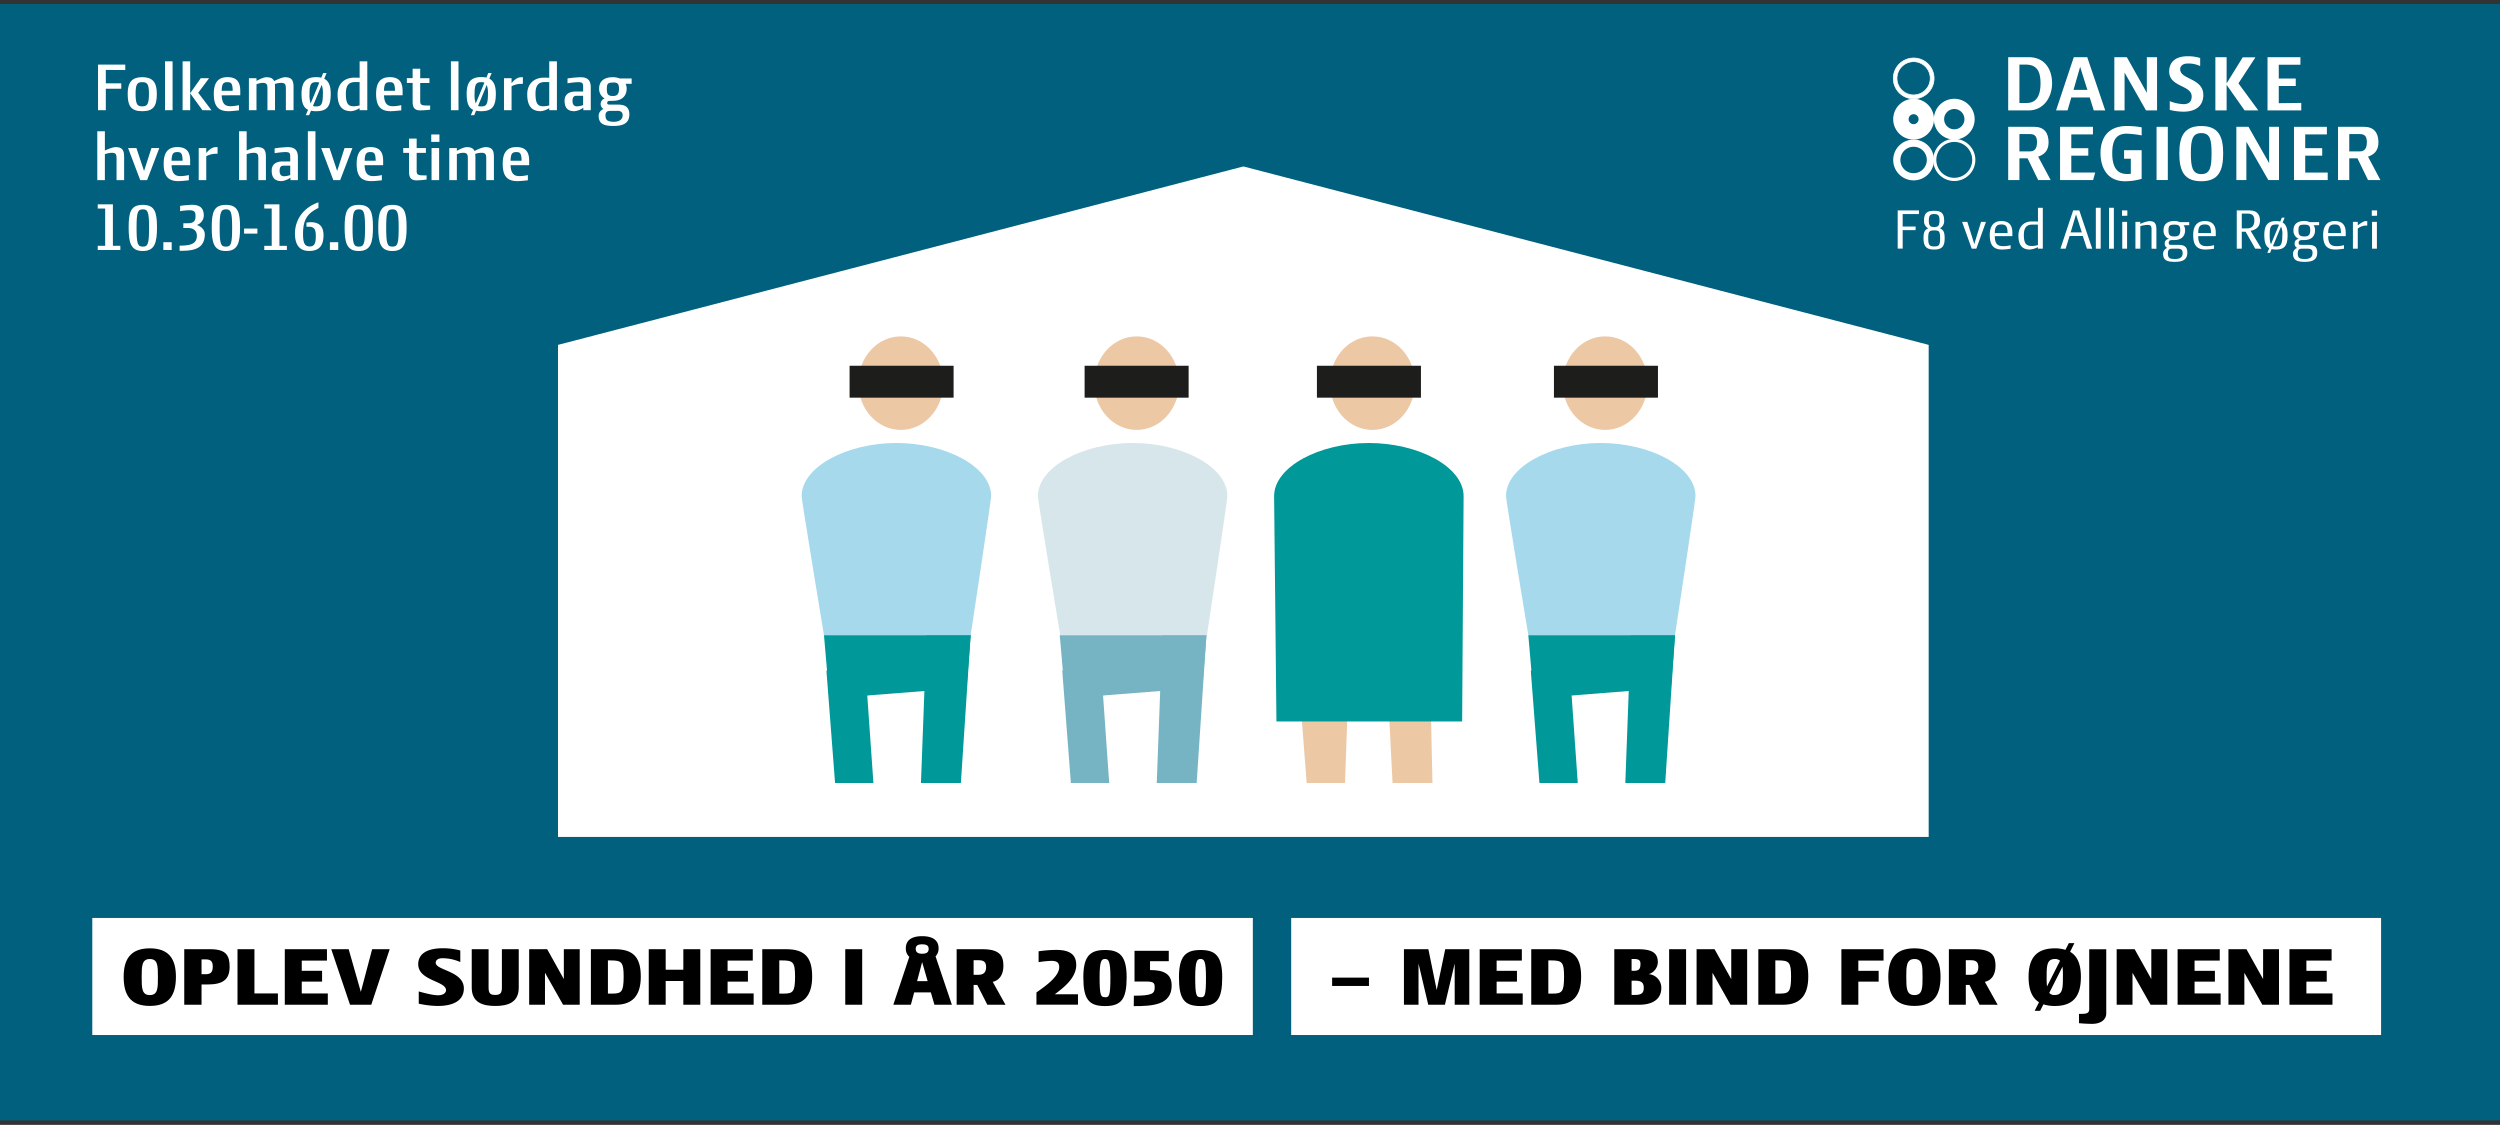 <svg id="Lag_1" data-name="Lag 1" xmlns="http://www.w3.org/2000/svg" viewBox="0 0 1200 539.94"><rect x="0" y="0" width="1200" height="539.94" fill="#333333" stroke="none"/><defs><style>.cls-1{fill:#00607d;}.cls-2{fill:#fff;}.cls-3{fill:#ecc8a5;}.cls-4{fill:#009898;}.cls-5{fill:#d6e6eb;}.cls-6{fill:#76b4c4;}.cls-7{fill:#1d1d1b;}.cls-8{fill:#a5d9eb;}</style></defs><title>bind for ojne SVG</title><rect class="cls-1" y="1.94" width="1200" height="535.85"/><polygon class="cls-2" points="925.77 401.72 267.84 401.72 267.84 165.54 596.8 79.89 925.77 165.54 925.77 401.72"/><rect class="cls-2" x="44.3" y="440.62" width="557.06" height="56.19"/><path d="M59.36,468.84c0-8.3,3.22-13.64,12.56-13.64s12.52,5.34,12.52,13.64-2.8,14-12.52,14S59.36,477.1,59.36,468.84Zm8.64,0c0,5.3,0,8.8,3.92,8.8s3.88-3.5,3.88-8.8-.08-8.51-3.88-8.51S68,463.67,68,468.84Z"/><path d="M99.58,472.55H96.74v9.72h-8.3V455.62H101c7.71,0,9.22,3.21,9.22,8.47C110.22,470.34,106.84,472.55,99.58,472.55Zm-.92-12.05H96.74v7.13h1.67c2.38,0,3.71-.58,3.71-3.63C102.12,461.71,101.45,460.5,98.66,460.5Z"/><path d="M114,482.27V455.62h8.13v21.23h11.27v5.42Z"/><path d="M136.7,482.27V455.62h20.24v5.46h-12.1V466h9.76v5.18h-9.76v5.67h12.51v5.42Z"/><path d="M167.36,455.62l5.84,20.48,5.43-20.48h8.42l-8.84,26.65H168l-9-26.65Z"/><path d="M201,481.77v-5.88c5.3,1.5,7.8,1.84,9.31,1.84,2.42,0,3.79-1.13,3.79-2.42,0-4.51-13.35-4.47-13.35-12.48,0-5.09,4.38-7.67,11.81-7.67a32.11,32.11,0,0,1,8.38,1.08v5.55a21.22,21.22,0,0,0-8.63-1.84c-2,0-3.17.88-3.17,2.17,0,3.72,13.51,3.93,13.51,12.31,0,6.18-5.63,8.43-12.43,8.43A45,45,0,0,1,201,481.77Z"/><path d="M226.43,474.06V455.62h8.09V474.1c0,2.92,1,3.46,3.17,3.46s3.22-.58,3.22-3.46V455.62H249v18.44c0,7.25-5.38,8.8-11.27,8.8S226.43,481.31,226.43,474.06Z"/><path d="M261.59,466.92v15.35H254V455.62h8.64l8,14.35V455.62h7.63v26.65h-8Z"/><path d="M295.63,482.27h-12V455.62h11.47c8.89,0,12.48,3.88,12.48,13.1C307.61,478.14,303.35,482.27,295.63,482.27ZM293.05,461H291.8v15.93h1.91c4.55,0,5.64-.66,5.64-8.17C299.35,461.79,298.43,461,293.05,461Z"/><path d="M328,482.27V470.89h-8.47v11.38h-8.13V455.62h8.13v9.84H328v-9.84h8.14v26.65Z"/><path d="M341.1,482.27V455.62h20.23v5.46H349.24V466H359v5.18h-9.76v5.67h12.51v5.42Z"/><path d="M377.89,482.27h-12V455.62h11.47c8.89,0,12.48,3.88,12.48,13.1C389.87,478.14,385.61,482.27,377.89,482.27ZM375.31,461h-1.25v15.93H376c4.54,0,5.63-.66,5.63-8.17C381.61,461.79,380.69,461,375.31,461Z"/><path d="M405.72,482.27V455.62h8.13v26.65Z"/><path d="M442.63,449.36c5,0,7.89,1.92,7.89,5.8a5.27,5.27,0,0,1-1.46,3.88l7.84,23.23h-8.38l-1.71-5.92h-8l-1.59,5.92h-8.43l7.68-23a5.15,5.15,0,0,1-1.67-4.09C434.79,451.28,437.63,449.36,442.63,449.36Zm0,8.43c1.88,0,3.13-.55,3.13-2.3s-1.21-2.21-3.13-2.21-3.08.5-3.08,2.21S440.8,457.79,442.63,457.79Zm2.63,13.14-2.63-9.14-2.42,9.14Z"/><path d="M473.92,482.27l-4.84-9.51h-1.75v9.51h-8.14V455.62h12.39c8.35,0,10.06,3.17,10.06,8,0,4.29-2.05,7.05-5.13,7.67l6.13,11Zm-4.05-21.36h-2.54v7h2.29c2.38,0,3.72-1.08,3.72-3.71C473.34,461.92,472.34,460.91,469.87,460.91Z"/><path d="M497.49,476.39c2.5-1.88,10.93-7.17,10.93-12.1,0-2.17-1-3.08-3.8-3.08a50.27,50.27,0,0,0-6.09.62v-5.21a62.62,62.62,0,0,1,8.34-.67c6.47,0,9.72,2.09,9.72,7.3,0,6.43-6.75,11.35-10.3,14h11.14v5H497.49Z"/><path d="M530.4,456c7.05,0,10.39,2.84,10.39,13.14,0,10.47-2.55,13.77-10.39,13.77S520,479.56,520,469.09C520,458.79,523.35,456,530.4,456Zm0,22.69c2,0,2.59-.54,2.59-9.55,0-7.76-.84-8.84-2.59-8.84s-2.59,1.08-2.59,8.84C527.81,478.1,528.44,478.64,530.4,478.64Z"/><path d="M544.25,477.94c9,0,10-1.09,10-4,0-1.83-.29-2.79-3.59-2.79h-6.09V456.37h16.44v5h-9v4.26h.12c6.1,0,10.27,1.58,10.27,7.42,0,9.39-9.22,9.89-18.19,9.89Z"/><path d="M576.29,456c7.05,0,10.38,2.84,10.38,13.14,0,10.47-2.54,13.77-10.38,13.77s-10.39-3.3-10.39-13.77C565.9,458.79,569.24,456,576.29,456Zm0,22.69c2,0,2.58-.54,2.58-9.55,0-7.76-.83-8.84-2.58-8.84s-2.59,1.08-2.59,8.84C573.7,478.1,574.33,478.64,576.29,478.64Z"/><rect class="cls-2" x="619.77" y="440.62" width="523.15" height="56.19"/><path d="M639.42,473.26v-4H657.1v4Z"/><path d="M698.24,462.5l-4.68,19.77h-8l-4.67-19.77v19.77h-7V455.62h11.73l4,19.6,4.09-19.6h11.55v26.65h-7Z"/><path d="M710.25,482.27V455.62h20.23v5.46h-12.1V466h9.76v5.18h-9.76v5.67H730.9v5.42Z"/><path d="M747,482.27h-12V455.62h11.47c8.88,0,12.47,3.88,12.47,13.1C759,478.14,754.76,482.27,747,482.27ZM744.45,461H743.2v15.93h1.92c4.55,0,5.63-.66,5.63-8.17C750.75,461.79,749.83,461,744.45,461Z"/><path d="M786.92,482.27H774.86V455.62H786c6.63,0,9.76,1.46,9.76,6.34a6.14,6.14,0,0,1-4.42,5.63,6.55,6.55,0,0,1,6.09,6.63C797.43,480,792.67,482.27,786.92,482.27Zm-2.46-21.94h-1.3V466H784c2.63,0,3.42-.75,3.42-3.33C787.46,461,786.58,460.33,784.46,460.33Zm.21,10.39h-1.51v6.84h1.76c3,0,4.08-1,4.08-3.3C789,471.8,788.09,470.72,784.67,470.72Z"/><path d="M801.18,482.27V455.62h8.14v26.65Z"/><path d="M822,466.92v15.35h-7.64V455.62H823L831,470V455.62h7.63v26.65h-8Z"/><path d="M856,482.27H844V455.62H855.5c8.88,0,12.47,3.88,12.47,13.1C868,478.14,863.71,482.27,856,482.27ZM853.41,461h-1.25v15.93h1.92c4.54,0,5.63-.66,5.63-8.17C859.71,461.79,858.79,461,853.41,461Z"/><path d="M892,461.08V466h9.76v5.18H892v11.09h-8.13V455.62h20.23v5.46Z"/><path d="M906.39,468.84c0-8.3,3.21-13.64,12.55-13.64s12.52,5.34,12.52,13.64-2.8,14-12.52,14S906.39,477.1,906.39,468.84Zm8.63,0c0,5.3,0,8.8,3.92,8.8s3.88-3.5,3.88-8.8-.08-8.51-3.88-8.51S915,463.67,915,468.84Z"/><path d="M950.19,482.27l-4.84-9.51h-1.76v9.51h-8.13V455.62h12.39c8.34,0,10,3.17,10,8,0,4.29-2,7.05-5.13,7.67l6.14,11Zm-4.05-21.36h-2.55v7h2.3c2.38,0,3.71-1.08,3.71-3.71C949.6,461.92,948.6,460.91,946.14,460.91Z"/><path d="M993.65,456.87c3.76,2.17,5.18,6.42,5.18,12,0,8.26-2.8,14-12.52,14a17.35,17.35,0,0,1-5.46-.79l-1.59,3.12h-2.63l2.09-4.13c-3.72-2.33-5-6.71-5-12.22,0-8.3,3.22-13.64,12.56-13.64a16.72,16.72,0,0,1,5.13.71l1.63-3.21h2.67Zm-4.84,4.29a3.47,3.47,0,0,0-2.5-.83c-3.84,0-3.92,3.34-3.92,8.51a38.83,38.83,0,0,0,.17,4.67Zm-5.17,15.44a3.23,3.23,0,0,0,2.67,1c3.88,0,3.88-3.5,3.88-8.8A33.14,33.14,0,0,0,990,464Z"/><path d="M1004.21,491.45a62.2,62.2,0,0,1-6.3-.33v-4.47h.79c2.5,0,4.13-.08,4.13-2.33V455.66H1011V486.4C1011,489.53,1008.29,491.45,1004.21,491.45Z"/><path d="M1023.6,466.92v15.35H1016V455.62h8.63l8,14.35V455.62h7.64v26.65h-8Z"/><path d="M1045.25,482.27V455.62h20.23v5.46h-12.09V466h9.76v5.18h-9.76v5.67h12.51v5.42Z"/><path d="M1077.29,466.92v15.35h-7.64V455.62h8.64l8,14.35V455.62h7.63v26.65h-8Z"/><path d="M1098.94,482.27V455.62h20.23v5.46h-12.1V466h9.76v5.18h-9.76v5.67h12.52v5.42Z"/><path class="cls-3" d="M452.78,183.91c0,12.4-9.13,22.45-20.39,22.45S412,196.31,412,183.91s9.13-22.45,20.39-22.45,20.39,10,20.39,22.45"/><polyline class="cls-4" points="465.94 304.87 463.96 330.1 398.14 335.25 395.5 304.87"/><polygon class="cls-4" points="419.24 375.84 400.83 375.84 396.69 321.94 415.09 316.79 419.24 375.84"/><polygon class="cls-4" points="461.22 375.84 442.06 375.84 444.71 304.87 465.89 304.87 461.22 375.84"/><polygon class="cls-3" points="645.6 375.84 627.2 375.84 623.06 321.94 647.7 316.79 645.6 375.84"/><polygon class="cls-3" points="687.58 375.84 668.42 375.84 664.84 304.87 686.02 304.87 687.58 375.84"/><path class="cls-3" d="M679.14,183.91c0,12.4-9.12,22.45-20.39,22.45s-20.38-10.05-20.38-22.45,9.13-22.45,20.38-22.45,20.39,10,20.39,22.45"/><polyline class="cls-5" points="692.3 304.87 690.32 330.1 624.51 335.25 621.87 304.87"/><path class="cls-3" d="M566,183.91c0,12.4-9.13,22.45-20.39,22.45s-20.39-10.05-20.39-22.45,9.13-22.45,20.39-22.45,20.39,10,20.39,22.45"/><polyline class="cls-6" points="579.12 304.87 577.14 330.1 511.32 335.25 508.68 304.87"/><polygon class="cls-6" points="532.42 375.84 514.02 375.84 509.88 321.94 528.27 316.79 532.42 375.84"/><polygon class="cls-6" points="574.4 375.84 555.24 375.84 557.89 304.87 579.07 304.87 574.4 375.84"/><rect class="cls-7" x="407.8" y="175.56" width="49.93" height="15.32"/><rect class="cls-7" x="520.61" y="175.56" width="49.93" height="15.32"/><rect class="cls-7" x="632.12" y="175.56" width="49.93" height="15.32"/><path class="cls-8" d="M475.75,238.15c0-14.09-21.74-25.51-45.48-25.51s-45.48,11.42-45.48,25.51c0,2,10.71,66.72,10.71,66.72h70.43S475.75,240.17,475.75,238.15Z"/><path class="cls-5" d="M589.14,238.15c0-14.09-21.74-25.51-45.48-25.51s-45.48,11.42-45.48,25.51c0,2,10.71,66.72,10.71,66.72h70.44S589.14,240.17,589.14,238.15Z"/><path class="cls-4" d="M702.53,238.15c0-14.09-21.74-25.51-45.48-25.51s-45.48,11.42-45.48,25.51c0,.2,1.12,108.16,1.12,108.16h89.14S702.53,238.56,702.53,238.15Z"/><path class="cls-3" d="M790.87,183.91c0,12.4-9.13,22.45-20.39,22.45s-20.39-10.05-20.39-22.45,9.13-22.45,20.39-22.45,20.39,10,20.39,22.45"/><polyline class="cls-4" points="804.03 304.87 802.05 330.1 736.23 335.25 733.59 304.87"/><polygon class="cls-4" points="757.33 375.84 738.93 375.84 734.78 321.94 753.18 316.79 757.33 375.84"/><polygon class="cls-4" points="799.31 375.84 780.15 375.84 782.8 304.87 803.98 304.87 799.31 375.84"/><rect class="cls-7" x="745.89" y="175.56" width="49.93" height="15.32"/><path class="cls-8" d="M813.84,238.15c0-14.09-21.74-25.51-45.48-25.51s-45.48,11.42-45.48,25.51c0,2,10.71,66.72,10.71,66.72H804S813.84,240.17,813.84,238.15Z"/><path class="cls-2" d="M50.79,33.57V40h7.42V42.6H50.79V52.9H47.05V31H60.13v2.62Z"/><path class="cls-2" d="M68.28,53.38c-5.29,0-7-2.43-7-8.34,0-5.74,2.23-8,7-8s7,2.23,7,8C75.28,51,73.6,53.38,68.28,53.38Zm0-13.94c-2.31,0-3.2.79-3.2,5.6,0,5.39,1,6,3.2,6s3.22-.65,3.22-6C71.5,40.23,70.61,39.44,68.28,39.44Z"/><path class="cls-2" d="M79.2,52.9V29.44h3.64V52.9Z"/><path class="cls-2" d="M97.16,52.9l-5.87-8.1v8.1H87.65V29.44h3.64V44.73l5.08-7.21h4l-5.22,7,6.36,8.41Z"/><path class="cls-2" d="M106.41,45.76c.17,4.36,1.92,5.22,4.29,5.22a17.69,17.69,0,0,0,4-.52V53c-.82,0-3,.37-5.08.37-5.32,0-7-3-7-8.34,0-4.91,1.72-8,6.56-8,4.43,0,6.15,2.3,6.15,6.63v2.06Zm2.74-6.32c-2,0-2.67.82-2.74,4.16h5.29C111.63,40,110.94,39.44,109.15,39.44Z"/><path class="cls-2" d="M137.22,52.9V42.56c0-1.92-.28-2.78-2.27-2.78a10.18,10.18,0,0,0-3,.52c0,.44.06,1,.06,1.51V52.9h-3.64V42.56c0-1.92-.27-2.78-2.26-2.78a8,8,0,0,0-3,.69V52.9h-3.64V37.52h3.64v1.33c1.1-.61,3.36-1.78,4.74-1.78,2,0,3.16.55,3.74,1.85,1.24-.65,3.88-1.85,5.15-1.85,3.16,0,4.16,1.3,4.16,4.74V52.9Z"/><path class="cls-2" d="M151.75,53.38a10.29,10.29,0,0,1-2.47-.24l-.9,2.17h-1.61l1.1-2.61c-2.3-1.1-3.13-3.54-3.13-7.66,0-5.74,2.24-8,7-8a10.83,10.83,0,0,1,2.47.24l.9-2.2h1.65l-1.14,2.71c2.13,1.07,3.13,3.34,3.13,7.22C158.76,51,157.07,53.38,151.75,53.38Zm0-13.94c-2.3,0-3.19.79-3.19,5.6a12.81,12.81,0,0,0,.55,4.63l4.15-10A4.07,4.07,0,0,0,151.75,39.44Zm2.65,1.3-4.19,10.14a4.2,4.2,0,0,0,1.54.2c2.23,0,3.23-.65,3.23-6A10.63,10.63,0,0,0,154.4,40.74Z"/><path class="cls-2" d="M172.6,52.9v-1a9.21,9.21,0,0,1-4,1.47c-3.67,0-6.56-1.64-6.56-8.1,0-4.78,3-8,8.07-8,.55,0,1.72,0,2.51.1V29.44h3.68V52.9Zm0-13.5h-2.23c-3.3,0-4.36,2.13-4.36,5.53,0,5,1.2,6.08,3.81,6.08a12.57,12.57,0,0,0,2.78-.41Z"/><path class="cls-2" d="M184.32,45.76c.17,4.36,1.92,5.22,4.29,5.22a17.69,17.69,0,0,0,4-.52V53c-.82,0-3,.37-5.08.37-5.32,0-7-3-7-8.34,0-4.91,1.72-8,6.56-8,4.43,0,6.15,2.3,6.15,6.63v2.06Zm2.74-6.32c-2,0-2.67.82-2.74,4.16h5.29C189.54,40,188.85,39.44,187.06,39.44Z"/><path class="cls-2" d="M201.73,53c-3.16,0-3.67-1.89-3.67-4.16V39.82h-2.78v-2.3h2.78V33h3.64v4.54h4.43v2.3H201.7v8.89c0,1.86,1.13,1.93,3.88,1.93h.89v2C205.55,52.8,202.73,53,201.73,53Z"/><path class="cls-2" d="M216.44,52.9V29.44h3.64V52.9Z"/><path class="cls-2" d="M231,53.38a10.38,10.38,0,0,1-2.48-.24l-.89,2.17H226l1.09-2.61C224.78,51.6,224,49.16,224,45c0-5.74,2.23-8,7-8a10.89,10.89,0,0,1,2.47.24l.89-2.2H236l-1.13,2.71C237,38.89,238,41.16,238,45,238,51,236.29,53.38,231,53.38Zm0-13.94c-2.31,0-3.2.79-3.2,5.6a12.81,12.81,0,0,0,.55,4.63l4.16-10A4.1,4.1,0,0,0,231,39.44Zm2.64,1.3-4.19,10.14a4.29,4.29,0,0,0,1.55.2c2.23,0,3.22-.65,3.22-6A10.63,10.63,0,0,0,233.61,40.74Z"/><path class="cls-2" d="M249.55,40.26a10.12,10.12,0,0,0-4,1.14V52.9h-3.64V37.52h3.64v2.4c.93-1.17,2.58-2.85,4.6-2.85a7.4,7.4,0,0,1,.83,0v3.16Z"/><path class="cls-2" d="M263.63,52.9v-1a9.22,9.22,0,0,1-4,1.47c-3.68,0-6.56-1.64-6.56-8.1,0-4.78,3-8,8.07-8,.55,0,1.71,0,2.5.1V29.44h3.68V52.9Zm0-13.5H261.4c-3.3,0-4.36,2.13-4.36,5.53,0,5,1.2,6.08,3.81,6.08a12.57,12.57,0,0,0,2.78-.41Z"/><path class="cls-2" d="M280,52.9V51.7a8.81,8.81,0,0,1-4.22,1.68c-3.27,0-4.78-1.58-4.78-5.08,0-2.58,1.62-4.36,5.29-4.36h3.61V41.81c0-2-.35-2.37-2.54-2.37a37.47,37.47,0,0,0-4.95.55V37.65a54.46,54.46,0,0,1,6.25-.58c3.44,0,4.91,1.48,4.91,4.94V52.9Zm-.1-6.93h-3.09c-1.58,0-2,.89-2,2.5s.65,2.58,2.16,2.58a9.78,9.78,0,0,0,2.92-.59Z"/><path class="cls-2" d="M300.29,40.23a5.08,5.08,0,0,1,.51,2.3c0,4.09-2.95,5.87-6.59,5.87h-.86c-1.44,0-1.89.14-1.89,1.1,0,.52.41.72,1.27.72h4c3.06,0,5.36,1,5.36,4.68,0,4.25-3,5.56-7.56,5.56-4.77,0-7.18-1-7.18-5a3.52,3.52,0,0,1,2.34-3.13,2.81,2.81,0,0,1-1.38-2.57,2.87,2.87,0,0,1,1.93-2.51,5.16,5.16,0,0,1-2.65-4.74c0-3.85,2.79-5.46,6.6-5.46a8.79,8.79,0,0,1,3.29.62h5.71v2.54Zm-4.09,13H293c-1.51,0-2.37.48-2.37,2.23,0,2.16,1.1,3,3.95,3s4.29-1.23,4.29-3.22C298.84,53.87,298.05,53.18,296.2,53.18Zm-2-13.6c-2.44,0-2.92.61-2.92,3,0,2.58.51,3.44,2.92,3.44,1.85,0,2.92-.69,2.92-3.44C297.13,40.26,296.47,39.58,294.21,39.58Z"/><path class="cls-2" d="M55.94,86.46V76.12c0-1.93-.27-2.78-2.26-2.78a10.74,10.74,0,0,0-3.34.68V86.46H46.7V63h3.64v9.24c1.1-.48,3.71-1.62,5.09-1.62,3.16,0,4.15,1.31,4.15,4.74v11.1Z"/><path class="cls-2" d="M70.61,86.46h-3.3L61.48,71.07h4l3.67,11,3.54-11h3.78Z"/><path class="cls-2" d="M82.36,79.31c.17,4.36,1.92,5.22,4.29,5.22a18.3,18.3,0,0,0,4-.51v2.54c-.83,0-3,.38-5.09.38-5.32,0-7-3-7-8.35,0-4.91,1.72-8,6.56-8,4.43,0,6.15,2.3,6.15,6.63v2.06ZM85.11,73c-2,0-2.68.83-2.75,4.16h5.29C87.58,73.54,86.89,73,85.11,73Z"/><path class="cls-2" d="M103,73.82A10.31,10.31,0,0,0,99,75V86.46H95.38V71.07H99v2.4c.93-1.17,2.58-2.85,4.6-2.85a5.56,5.56,0,0,1,.83,0v3.16Z"/><path class="cls-2" d="M124,86.46V76.12c0-1.93-.27-2.78-2.26-2.78a10.74,10.74,0,0,0-3.34.68V86.46h-3.64V63h3.64v9.24c1.1-.48,3.71-1.62,5.09-1.62,3.16,0,4.15,1.31,4.15,4.74v11.1Z"/><path class="cls-2" d="M139.42,86.46V85.25a8.82,8.82,0,0,1-4.23,1.69c-3.26,0-4.77-1.58-4.77-5.09,0-2.57,1.61-4.36,5.29-4.36h3.6V75.36c0-2-.34-2.37-2.54-2.37a39.28,39.28,0,0,0-4.94.55V71.21a52.17,52.17,0,0,1,6.25-.59c3.43,0,4.91,1.48,4.91,4.95V86.46Zm-.11-6.94h-3.09c-1.58,0-2,.89-2,2.51s.65,2.57,2.17,2.57a9.73,9.73,0,0,0,2.91-.58Z"/><path class="cls-2" d="M147.77,86.46V63h3.64V86.46Z"/><path class="cls-2" d="M163.29,86.46H160l-5.83-15.39h4l3.67,11,3.54-11h3.78Z"/><path class="cls-2" d="M175,79.31c.17,4.36,1.92,5.22,4.29,5.22a18.3,18.3,0,0,0,4-.51v2.54c-.83,0-3,.38-5.09.38-5.32,0-7-3-7-8.35,0-4.91,1.72-8,6.56-8,4.43,0,6.15,2.3,6.15,6.63v2.06ZM177.79,73c-2,0-2.68.83-2.75,4.16h5.29C180.26,73.54,179.57,73,177.79,73Z"/><path class="cls-2" d="M200,86.59c-3.16,0-3.67-1.89-3.67-4.15V73.37h-2.78v-2.3h2.78V66.53H200v4.54h4.43v2.3H200v8.9c0,1.85,1.13,1.92,3.88,1.92h.89v2C203.83,86.35,201,86.59,200,86.59Z"/><path class="cls-2" d="M207,68.11V64.54h3.92v3.57Zm.14,18.35V71.07h3.64V86.46Z"/><path class="cls-2" d="M233.4,86.46V76.12c0-1.93-.27-2.78-2.27-2.78a10.21,10.21,0,0,0-3,.51c0,.45.07,1,.07,1.51v11.1h-3.64V76.12c0-1.93-.28-2.78-2.27-2.78a8.27,8.27,0,0,0-3,.68V86.46h-3.64V71.07h3.64v1.34c1.1-.62,3.37-1.79,4.74-1.79,2,0,3.16.55,3.74,1.86,1.24-.66,3.89-1.86,5.16-1.86,3.16,0,4.15,1.31,4.15,4.74v11.1Z"/><path class="cls-2" d="M245.08,79.31c.17,4.36,1.93,5.22,4.3,5.22a18.22,18.22,0,0,0,4-.51v2.54c-.82,0-3,.38-5.08.38-5.33,0-7-3-7-8.35,0-4.91,1.71-8,6.56-8,4.43,0,6.14,2.3,6.14,6.63v2.06ZM247.83,73c-2,0-2.68.83-2.75,4.16h5.29C250.3,73.54,249.62,73,247.83,73Z"/><path class="cls-2" d="M46.91,120v-2h3.57V100.09H46.91v-2h7.28V118h3.57v2Z"/><path class="cls-2" d="M68.55,120.49c-5.8,0-6.8-4-6.8-11.33s1-10.82,6.8-10.82,6.8,3.6,6.8,10.82S74.35,120.49,68.55,120.49Zm0-20c-2.44,0-3,1.4-3,8.69,0,7.9.52,9.2,3,9.2s3-1.3,3-9.2C71.54,101.87,71,100.47,68.55,100.47Z"/><path class="cls-2" d="M78.41,120v-3.74h4V120Z"/><path class="cls-2" d="M86.21,120.39v-2.48c5.77,0,8.28-1.09,8.28-4.8,0-2.82-2.2-3.68-4.4-3.68H88v-2.27H90c3,0,3.85-1.13,3.85-3.33,0-2-.41-2.92-3-2.92a32.46,32.46,0,0,0-4.39.45V98.82c1.17-.24,5-.52,5.53-.52,3.85,0,5.84,1.41,5.84,5.33A5,5,0,0,1,94.49,108c2.12.69,3.81,2.37,3.81,4.43C98.3,120.15,91.7,120.39,86.21,120.39Z"/><path class="cls-2" d="M108.43,120.49c-5.8,0-6.8-4-6.8-11.33s1-10.82,6.8-10.82,6.8,3.6,6.8,10.82S114.24,120.49,108.43,120.49Zm0-20c-2.44,0-3,1.4-3,8.69,0,7.9.52,9.2,3,9.2s3-1.3,3-9.2C111.42,101.87,110.87,100.47,108.43,100.47Z"/><path class="cls-2" d="M117.16,112.14v-2.43h6.39v2.43Z"/><path class="cls-2" d="M126.85,120v-2h3.57V100.09h-3.57v-2h7.28V118h3.57v2Z"/><path class="cls-2" d="M148.38,120.46c-5.42,0-6.8-4.09-6.8-8.35,0-6.7,4.09-12.5,11.27-15v2.71c-4.91,2.41-7.39,5.16-7.39,12.33,0,3.92.48,6.15,3.23,6.15,2.13,0,2.89-1.37,2.89-4.81,0-2.88-.35-4.67-3.33-4.67-.35,0-.69,0-1.14,0v-1.93a11.58,11.58,0,0,1,2-.24c4.71,0,6.18,2.65,6.18,6.36C155.25,117.74,153.36,120.46,148.38,120.46Z"/><path class="cls-2" d="M158.35,120v-3.74h4V120Z"/><path class="cls-2" d="M172.22,120.49c-5.8,0-6.8-4-6.8-11.33s1-10.82,6.8-10.82,6.8,3.6,6.8,10.82S178,120.49,172.22,120.49Zm0-20c-2.44,0-3,1.4-3,8.69,0,7.9.52,9.2,3,9.2s3-1.3,3-9.2C175.21,101.87,174.66,100.47,172.22,100.47Z"/><path class="cls-2" d="M188.37,120.49c-5.81,0-6.8-4-6.8-11.33s1-10.82,6.8-10.82,6.8,3.6,6.8,10.82S194.17,120.49,188.37,120.49Zm0-20c-2.44,0-3,1.4-3,8.69,0,7.9.51,9.2,3,9.2s3-1.3,3-9.2C191.36,101.87,190.81,100.47,188.37,100.47Z"/><path class="cls-2" d="M947.84,57.2a9.79,9.79,0,1,1-9.78-9.78,9.78,9.78,0,0,1,9.78,9.78m-9.78-4.87a4.87,4.87,0,1,0,4.87,4.87,4.88,4.88,0,0,0-4.87-4.87"/><path class="cls-2" d="M928.32,76.77A9.79,9.79,0,1,1,918.53,67a9.78,9.78,0,0,1,9.79,9.79m-9.79-6.34a6.34,6.34,0,1,0,6.34,6.34,6.33,6.33,0,0,0-6.34-6.34"/><path class="cls-2" d="M928.32,57.2a9.79,9.79,0,1,1-9.79-9.78,9.78,9.78,0,0,1,9.79,9.78m-9.79-2.38a2.39,2.39,0,1,0,2.39,2.38,2.38,2.38,0,0,0-2.39-2.38"/><path class="cls-2" d="M928.32,37.64a9.79,9.79,0,1,1-9.79-9.78,9.78,9.78,0,0,1,9.79,9.78m-9.79-8a8,8,0,1,0,8,8,8,8,0,0,0-8-8"/><path class="cls-2" d="M918.53,47.58a9.95,9.95,0,1,1,10-9.94,10,10,0,0,1-10,9.94m0-19.56a9.62,9.62,0,1,0,9.62,9.62A9.63,9.63,0,0,0,918.53,28m0,17.76a8.14,8.14,0,1,1,8.14-8.14,8.15,8.15,0,0,1-8.14,8.14m0-16a7.81,7.81,0,1,0,7.81,7.81,7.82,7.82,0,0,0-7.81-7.81"/><path class="cls-2" d="M947.84,76.77A9.79,9.79,0,1,1,938.06,67a9.78,9.78,0,0,1,9.78,9.79m-9.79-8.94A8.94,8.94,0,1,0,947,76.76a8.93,8.93,0,0,0-8.94-8.93"/><path class="cls-2" d="M938.05,86.88a10.12,10.12,0,1,1,10.12-10.11,10.13,10.13,0,0,1-10.12,10.11m0-19.57a9.46,9.46,0,1,0,9.46,9.46,9.46,9.46,0,0,0-9.46-9.46m0,18.72a9.27,9.27,0,1,1,9.27-9.26A9.28,9.28,0,0,1,938.05,86m0-17.87a8.61,8.61,0,1,0,8.61,8.61,8.61,8.61,0,0,0-8.61-8.61"/><polygon class="cls-2" points="988.83 86.43 988.83 60.88 1004.61 60.88 1004.61 64.52 994.22 64.52 994.22 71.12 1002.38 71.12 1002.38 74.72 994.22 74.72 994.22 82.83 1005.69 82.83 1004.7 86.43 988.83 86.43"/><rect class="cls-2" x="1035.15" y="60.88" width="5.4" height="25.54"/><path class="cls-2" d="M1056.62,87c-8.31,0-10.55-5-10.55-13.43s2.56-13.08,10.55-13.08,10.51,4.68,10.51,13.08S1064.9,87,1056.62,87m0-23.11c-4.32,0-5,3.32-5,9.68s.64,10,5,10,4.92-3.52,4.92-10-.64-9.68-4.92-9.68"/><polygon class="cls-2" points="1088.79 86.43 1078.25 68.03 1078.25 86.43 1073.45 86.43 1073.45 60.88 1079.28 60.88 1089.19 78.33 1089.19 60.88 1093.92 60.88 1093.92 86.43 1088.79 86.43"/><polygon class="cls-2" points="1101.11 86.43 1101.11 60.88 1116.9 60.88 1116.9 64.52 1106.51 64.52 1106.51 71.12 1114.66 71.12 1114.66 74.72 1106.51 74.72 1106.51 82.83 1117.3 82.83 1117.3 86.43 1101.11 86.43"/><path class="cls-2" d="M973.72,27.44h-9.79V53h9.77C981,53,985,46.63,985,40s-3.41-12.55-11.24-12.55m-1,22h-3.44V31h2.8c5.09,0,7.33,2.48,7.33,9s-2.38,9.44-6.69,9.44m22.66-22L986.9,53h5.52l1.81-6.22h9.4l-.92-3.66h-7.42l.29-1,2.75-9.56a3.11,3.11,0,0,0,.13-.6h0c0,.12.08.4.16.6l3,9.56,1.12,3.59L1005,53h5.51l-8.63-25.55Zm35.06,17.11-9.6-17.11h-6V53h4.92V34.84L1030.08,53h5.31V27.44h-4.91Zm16-11.31c0-1.6,1.36-2.76,3.69-2.76a13,13,0,0,1,5.91,1.24V27.84a19.32,19.32,0,0,0-6-.84c-5.87,0-8.87,2.8-8.87,7.28,0,7.63,10.79,6.47,10.79,12C1052,49,1050.46,50,1048,50a20.9,20.9,0,0,1-6.52-1.44v4.2a28.29,28.29,0,0,0,6.68.84c5.43,0,9.43-2.52,9.43-8,0-8.15-11.08-7.39-11.08-12.27m36.1-5.8h-6.11l-7.72,12.47V27.44h-5.4V53h5.4V40.75L1077.41,53H1084l-9.55-13Zm11.2,22V41.27h8.15V37.68h-8.15v-6.6h10.39V27.44h-15.79V53h16.19v-3.6Z"/><path class="cls-2" d="M978.32,86.43h6l-6-11.24c2.71-.92,5-2.71,5-6.83,0-4.8-2.32-7.48-6.84-7.48H963.93V86.43h5.39V76h3.93Zm-9-22.07h5.12c2.68,0,3.32,1.6,3.32,4,0,3.76-1.88,4.31-3.56,4.31h-4.88Z"/><path class="cls-2" d="M1136.65,86.43h5.95l-5.95-11.24c2.72-.92,5-2.71,5-6.83,0-4.8-2.32-7.48-6.84-7.48h-12.56V86.43h5.4V76h3.93Zm-9-22.07h5.12c2.68,0,3.32,1.6,3.32,4,0,3.76-1.88,4.31-3.56,4.31h-4.88Z"/><path class="cls-2" d="M1020.77,64.16A47.3,47.3,0,0,1,1028,65V61.12a40.39,40.39,0,0,0-7-.64c-9.72,0-12.76,6.4-12.76,13,0,6,2.56,13.52,11.75,13.52a27.91,27.91,0,0,0,8-1.16V72.08h-8.43V76.2h3.23v7.23a14.71,14.71,0,0,1-1.83.08c-5.84,0-7.08-4.92-7.08-10C1013.89,67.88,1015.45,64.16,1020.77,64.16Z"/><path class="cls-2" d="M913.28,102.75v6h6.21v1.72h-6.21v8.86h-2.39V101H921.1v1.76Z"/><path class="cls-2" d="M928.4,119.78c-3.33,0-5.12-1.1-5.12-5.47,0-3.42.87-3.94,2.25-4.75a3.81,3.81,0,0,1-2-3.68c0-3.88,1.81-4.69,4.83-4.69s4.83.81,4.83,4.69a3.81,3.81,0,0,1-2,3.68c1.38.81,2.24,1.33,2.24,4.75C933.52,118.68,931.65,119.78,928.4,119.78Zm0-9.18c-2.44,0-2.85.58-2.85,3.91s.87,3.77,2.85,3.77,2.85-.29,2.85-3.77S930.85,110.6,928.4,110.6Zm0-7.85c-1.87,0-2.56.63-2.56,3.13s.72,3.08,2.56,3.08,2.56-.52,2.56-3.08S930.27,102.75,928.4,102.75Z"/><path class="cls-2" d="M948.65,119.37h-2.22l-4.63-12.88h2.51l3.1,9.83c.09.26.2.69.26.92h0c.06-.25.17-.71.23-.92l3-9.83h2.36Z"/><path class="cls-2" d="M957.51,113.36c0,4.23,1.81,4.8,4.25,4.8a14.16,14.16,0,0,0,3.34-.48v1.69a26.62,26.62,0,0,1-4.08.41c-4.35,0-5.93-2.33-5.93-7,0-4.26,1.84-6.68,5.58-6.68,3.45,0,5.26,1.82,5.26,5.5v1.75Zm3.13-5.61c-2.07,0-3.13.81-3.13,4.12h6.12C963.63,108.27,962.51,107.75,960.64,107.75Z"/><path class="cls-2" d="M978.19,119.37v-.75a10.94,10.94,0,0,1-3.86,1.16c-2.85,0-5.49-1.24-5.49-6.68,0-4,2.39-6.81,6.38-6.81.58,0,2.39,0,3,.11V99.73h2.33v19.64Zm0-11.56c-.41,0-2.07,0-2.74,0-3.07,0-4,2-4,5,0,4.49,1.46,5.27,3.94,5.27a12.73,12.73,0,0,0,2.82-.43Z"/><path class="cls-2" d="M1001.74,119.37l-2-6.09H993.4l-1.87,6.09H989L995.12,101h2.94l6.21,18.38Zm-5.15-16.13a1.36,1.36,0,0,1-.11-.43h0a3,3,0,0,1-.09.43l-2.47,8.31h5.35Z"/><path class="cls-2" d="M1006,119.37V99.73h2.33v19.64Z"/><path class="cls-2" d="M1012.32,119.37V99.73h2.33v19.64Z"/><path class="cls-2" d="M1018.56,103.58V101h2.56v2.56Zm.12,15.79V106.49H1021v12.88Z"/><path class="cls-2" d="M1032.74,119.37v-9.09c0-1.61-.23-2.33-1.9-2.33a14.91,14.91,0,0,0-3.48.58v10.84H1025V106.49h2.33v1a14.56,14.56,0,0,1,4.26-1.36c2.65,0,3.48,1.1,3.48,4v9.29Z"/><path class="cls-2" d="M1048.16,108.13a4.09,4.09,0,0,1,.69,2.36c0,3.27-2.25,4.74-5.15,4.74H1043c-1.15,0-2,.09-2,1.32,0,.72.09,1,1.44,1h3.37c2.44,0,4.11.78,4.11,3.68,0,3.37-2.16,4.46-6,4.46-3.94,0-5.64-.86-5.64-4a3,3,0,0,1,2-2.67,2.24,2.24,0,0,1-1.21-2.28c0-.86.46-1.75,2-2.12a4.11,4.11,0,0,1-2.56-4.17c0-3,2.07-4.38,5.15-4.38a6.38,6.38,0,0,1,2.67.55h4.49v1.47Zm-2.79,11.24h-2.71c-1.49,0-2.07.61-2.07,2.3,0,2.22.92,2.65,3.4,2.65s3.68-.86,3.68-2.88C1047.67,120.15,1047.12,119.37,1045.37,119.37Zm-1.67-11.53c-2.19,0-2.82.37-2.82,2.65s.58,3,2.82,3c1.72,0,2.82-.4,2.82-3C1046.52,108.27,1045.74,107.84,1043.7,107.84Z"/><path class="cls-2" d="M1055.15,113.36c0,4.23,1.81,4.8,4.25,4.8a14.25,14.25,0,0,0,3.34-.48v1.69a26.8,26.8,0,0,1-4.09.41c-4.34,0-5.92-2.33-5.92-7,0-4.26,1.84-6.68,5.58-6.68,3.45,0,5.26,1.82,5.26,5.5v1.75Zm3.13-5.61c-2.07,0-3.13.81-3.13,4.12h6.12C1061.27,108.27,1060.15,107.75,1058.28,107.75Z"/><path class="cls-2" d="M1082.52,119.37l-4.63-8.14h-1.84v8.14h-2.41V101h6.24c3.25,0,4.92,1.82,4.92,4.92s-2.07,4.43-4.52,4.86l5.21,8.6Zm-.43-13.52c0-2.27-.95-3.33-3.25-3.33h-2.79v7.1h2.62c1.47,0,3.42-.57,3.42-3.71Z"/><path class="cls-2" d="M1092.45,119.78a8.62,8.62,0,0,1-2.07-.21l-.75,1.82h-1.33l.93-2.25c-1.7-.92-2.36-2.9-2.36-6.35,0-4.92,1.84-6.68,5.58-6.68a9.23,9.23,0,0,1,2.07.23l.77-1.87h1.36l-1,2.33c1.58.9,2.39,2.76,2.39,6C1098.06,117.88,1096.62,119.78,1092.45,119.78Zm0-12c-2.25,0-3,.72-3,5,0,2.33.2,3.68.63,4.43l3.83-9.29A3.9,3.9,0,0,0,1092.45,107.75Zm2.44,1-3.88,9.35a4.54,4.54,0,0,0,1.44.14c2,0,3.07-.23,3.07-5.4A8.71,8.71,0,0,0,1094.89,108.7Z"/><path class="cls-2" d="M1110.54,108.13a4.09,4.09,0,0,1,.69,2.36c0,3.27-2.25,4.74-5.15,4.74h-.72c-1.15,0-2,.09-2,1.32,0,.72.09,1,1.44,1h3.37c2.44,0,4.11.78,4.11,3.68,0,3.37-2.16,4.46-6,4.46s-5.64-.86-5.64-4a3,3,0,0,1,2-2.67,2.24,2.24,0,0,1-1.21-2.28c0-.86.46-1.75,2-2.12a4.11,4.11,0,0,1-2.56-4.17c0-3,2.07-4.38,5.15-4.38a6.38,6.38,0,0,1,2.67.55h4.49v1.47Zm-2.79,11.24H1105c-1.49,0-2.07.61-2.07,2.3,0,2.22.92,2.65,3.4,2.65s3.68-.86,3.68-2.88C1110.05,120.15,1109.5,119.37,1107.75,119.37Zm-1.67-11.53c-2.19,0-2.82.37-2.82,2.65s.57,3,2.82,3c1.72,0,2.82-.4,2.82-3C1108.9,108.27,1108.12,107.84,1106.08,107.84Z"/><path class="cls-2" d="M1117.53,113.36c0,4.23,1.81,4.8,4.25,4.8a14.25,14.25,0,0,0,3.34-.48v1.69a26.8,26.8,0,0,1-4.09.41c-4.34,0-5.92-2.33-5.92-7,0-4.26,1.84-6.68,5.58-6.68,3.45,0,5.26,1.82,5.26,5.5v1.75Zm3.13-5.61c-2.07,0-3.13.81-3.13,4.12h6.12C1123.65,108.27,1122.53,107.75,1120.66,107.75Z"/><path class="cls-2" d="M1136.28,108.3h-1.18a6.6,6.6,0,0,0-3.37,1.44v9.63h-2.33V106.49h2.33v1.72c.72-.63,2.71-2.1,3.86-2.1a5.16,5.16,0,0,1,.69,0Z"/><path class="cls-2" d="M1138.46,103.58V101H1141v2.56Zm.12,15.79V106.49h2.33v12.88Z"/></svg>